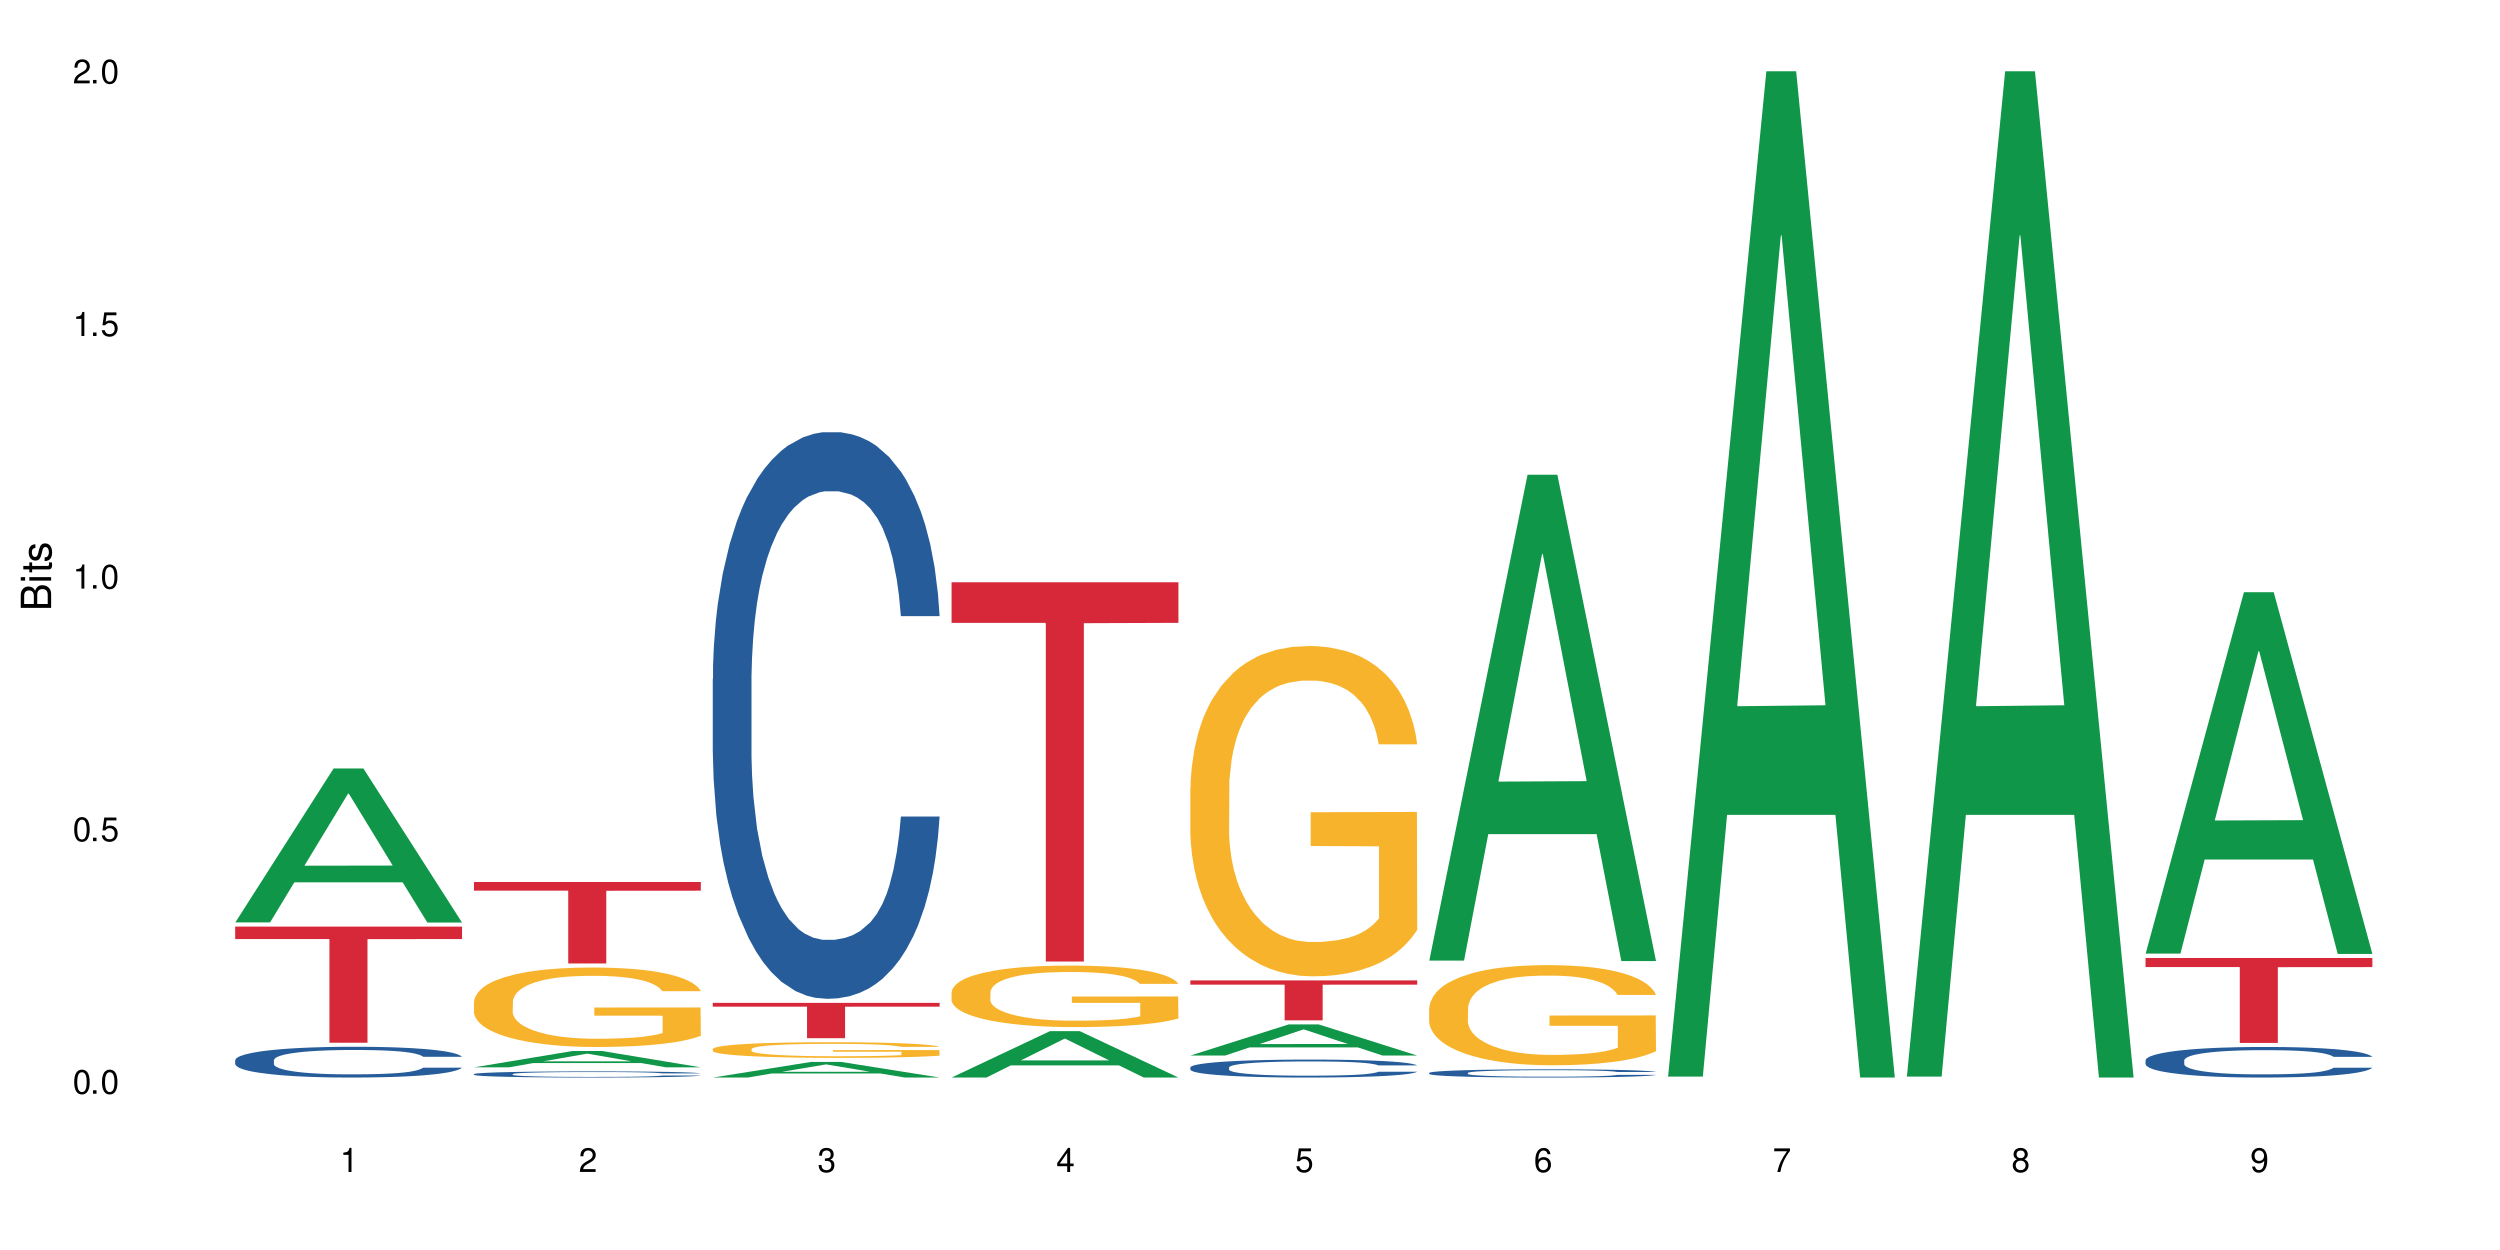 <?xml version="1.0" encoding="UTF-8"?>
<svg xmlns="http://www.w3.org/2000/svg" xmlns:xlink="http://www.w3.org/1999/xlink" width="720" height="360" viewBox="0 0 720 360">
<defs>
<g>
<g id="glyph-0-0">
</g>
<g id="glyph-0-1">
<path d="M 2.641 -6.938 C 2 -6.938 1.422 -6.656 1.078 -6.172 C 0.641 -5.562 0.406 -4.641 0.406 -3.359 C 0.406 -1.016 1.188 0.219 2.641 0.219 C 4.078 0.219 4.859 -1.016 4.859 -3.297 C 4.859 -4.641 4.656 -5.547 4.203 -6.172 C 3.844 -6.656 3.281 -6.938 2.641 -6.938 Z M 2.641 -6.188 C 3.547 -6.188 4 -5.25 4 -3.375 C 4 -1.406 3.562 -0.484 2.625 -0.484 C 1.734 -0.484 1.281 -1.438 1.281 -3.344 C 1.281 -5.25 1.734 -6.188 2.641 -6.188 Z M 2.641 -6.188 "/>
</g>
<g id="glyph-0-2">
<path d="M 1.828 -1 L 0.828 -1 L 0.828 0 L 1.828 0 Z M 1.828 -1 "/>
</g>
<g id="glyph-0-3">
<path d="M 4.562 -6.797 L 1.062 -6.797 L 0.547 -3.094 L 1.328 -3.094 C 1.719 -3.562 2.047 -3.734 2.578 -3.734 C 3.484 -3.734 4.062 -3.109 4.062 -2.094 C 4.062 -1.125 3.484 -0.531 2.578 -0.531 C 1.828 -0.531 1.375 -0.906 1.188 -1.672 L 0.328 -1.672 C 0.453 -1.109 0.547 -0.844 0.75 -0.594 C 1.125 -0.078 1.828 0.219 2.594 0.219 C 3.969 0.219 4.922 -0.781 4.922 -2.219 C 4.922 -3.562 4.031 -4.484 2.719 -4.484 C 2.25 -4.484 1.859 -4.359 1.469 -4.062 L 1.734 -5.969 L 4.562 -5.969 Z M 4.562 -6.797 "/>
</g>
<g id="glyph-0-4">
<path d="M 2.484 -4.938 L 2.484 0 L 3.328 0 L 3.328 -6.938 L 2.766 -6.938 C 2.469 -5.875 2.281 -5.734 0.984 -5.562 L 0.984 -4.938 Z M 2.484 -4.938 "/>
</g>
<g id="glyph-0-5">
<path d="M 4.859 -0.828 L 1.281 -0.828 C 1.359 -1.406 1.672 -1.781 2.5 -2.281 L 3.469 -2.828 C 4.406 -3.344 4.906 -4.062 4.906 -4.906 C 4.906 -5.484 4.672 -6.031 4.266 -6.406 C 3.859 -6.766 3.375 -6.938 2.719 -6.938 C 1.859 -6.938 1.219 -6.625 0.844 -6.031 C 0.609 -5.672 0.5 -5.234 0.484 -4.531 L 1.328 -4.531 C 1.359 -5.016 1.406 -5.281 1.531 -5.516 C 1.75 -5.938 2.188 -6.203 2.703 -6.203 C 3.469 -6.203 4.031 -5.641 4.031 -4.891 C 4.031 -4.344 3.719 -3.859 3.125 -3.516 L 2.234 -3 C 0.812 -2.172 0.406 -1.531 0.328 -0.016 L 4.859 -0.016 Z M 4.859 -0.828 "/>
</g>
<g id="glyph-0-6">
<path d="M 2.125 -3.188 L 2.578 -3.188 C 3.5 -3.188 3.984 -2.766 3.984 -1.922 C 3.984 -1.062 3.469 -0.531 2.594 -0.531 C 1.656 -0.531 1.203 -1 1.156 -2.016 L 0.312 -2.016 C 0.344 -1.453 0.438 -1.094 0.609 -0.781 C 0.953 -0.109 1.625 0.219 2.547 0.219 C 3.953 0.219 4.859 -0.625 4.859 -1.938 C 4.859 -2.828 4.516 -3.297 3.703 -3.594 C 4.344 -3.844 4.656 -4.328 4.656 -5.031 C 4.656 -6.219 3.875 -6.938 2.578 -6.938 C 1.203 -6.938 0.484 -6.172 0.453 -4.703 L 1.297 -4.703 C 1.312 -5.125 1.344 -5.359 1.453 -5.578 C 1.641 -5.969 2.062 -6.203 2.594 -6.203 C 3.344 -6.203 3.797 -5.75 3.797 -5 C 3.797 -4.516 3.609 -4.219 3.25 -4.047 C 3.016 -3.953 2.703 -3.922 2.125 -3.906 Z M 2.125 -3.188 "/>
</g>
<g id="glyph-0-7">
<path d="M 3.141 -1.672 L 3.141 0 L 3.984 0 L 3.984 -1.672 L 4.984 -1.672 L 4.984 -2.438 L 3.984 -2.438 L 3.984 -6.938 L 3.359 -6.938 L 0.266 -2.578 L 0.266 -1.672 Z M 3.141 -2.438 L 1 -2.438 L 3.141 -5.5 Z M 3.141 -2.438 "/>
</g>
<g id="glyph-0-8">
<path d="M 4.781 -5.125 C 4.609 -6.266 3.891 -6.938 2.844 -6.938 C 2.094 -6.938 1.422 -6.578 1.031 -5.953 C 0.594 -5.266 0.406 -4.422 0.406 -3.172 C 0.406 -2 0.578 -1.25 0.984 -0.641 C 1.359 -0.078 1.953 0.219 2.703 0.219 C 3.984 0.219 4.922 -0.75 4.922 -2.094 C 4.922 -3.375 4.062 -4.281 2.844 -4.281 C 2.172 -4.281 1.641 -4.031 1.281 -3.516 C 1.281 -5.234 1.828 -6.188 2.797 -6.188 C 3.391 -6.188 3.797 -5.797 3.938 -5.125 Z M 2.734 -3.531 C 3.547 -3.531 4.062 -2.953 4.062 -2.031 C 4.062 -1.156 3.484 -0.531 2.703 -0.531 C 1.922 -0.531 1.328 -1.188 1.328 -2.078 C 1.328 -2.938 1.906 -3.531 2.734 -3.531 Z M 2.734 -3.531 "/>
</g>
<g id="glyph-0-9">
<path d="M 4.984 -6.797 L 0.438 -6.797 L 0.438 -5.969 L 4.109 -5.969 C 2.5 -3.656 1.828 -2.234 1.328 0 L 2.219 0 C 2.594 -2.172 3.453 -4.047 4.984 -6.094 Z M 4.984 -6.797 "/>
</g>
<g id="glyph-0-10">
<path d="M 3.75 -3.656 C 4.469 -4.094 4.688 -4.438 4.688 -5.078 C 4.688 -6.172 3.844 -6.938 2.641 -6.938 C 1.438 -6.938 0.594 -6.172 0.594 -5.094 C 0.594 -4.438 0.812 -4.094 1.516 -3.656 C 0.734 -3.266 0.359 -2.703 0.359 -1.922 C 0.359 -0.656 1.281 0.219 2.641 0.219 C 3.984 0.219 4.922 -0.656 4.922 -1.922 C 4.922 -2.703 4.531 -3.266 3.75 -3.656 Z M 2.641 -6.188 C 3.359 -6.188 3.812 -5.75 3.812 -5.062 C 3.812 -4.406 3.344 -3.984 2.641 -3.984 C 1.922 -3.984 1.453 -4.406 1.453 -5.078 C 1.453 -5.75 1.922 -6.188 2.641 -6.188 Z M 2.641 -3.266 C 3.484 -3.266 4.062 -2.719 4.062 -1.906 C 4.062 -1.078 3.484 -0.531 2.625 -0.531 C 1.797 -0.531 1.219 -1.094 1.219 -1.906 C 1.219 -2.719 1.781 -3.266 2.641 -3.266 Z M 2.641 -3.266 "/>
</g>
<g id="glyph-0-11">
<path d="M 0.516 -1.578 C 0.672 -0.453 1.406 0.219 2.438 0.219 C 3.188 0.219 3.859 -0.141 4.266 -0.766 C 4.688 -1.453 4.891 -2.297 4.891 -3.547 C 4.891 -4.719 4.703 -5.453 4.312 -6.078 C 3.938 -6.641 3.344 -6.938 2.594 -6.938 C 1.297 -6.938 0.359 -5.969 0.359 -4.625 C 0.359 -3.344 1.234 -2.453 2.453 -2.453 C 3.094 -2.453 3.578 -2.672 4.016 -3.203 C 4 -1.484 3.469 -0.531 2.5 -0.531 C 1.906 -0.531 1.484 -0.906 1.359 -1.578 Z M 2.578 -6.203 C 3.375 -6.203 3.969 -5.531 3.969 -4.641 C 3.969 -3.797 3.391 -3.188 2.547 -3.188 C 1.734 -3.188 1.234 -3.766 1.234 -4.688 C 1.234 -5.562 1.797 -6.203 2.578 -6.203 Z M 2.578 -6.203 "/>
</g>
<g id="glyph-1-0">
</g>
<g id="glyph-1-1">
<path d="M 0 -0.953 L 0 -4.891 C 0 -5.719 -0.234 -6.344 -0.734 -6.797 C -1.188 -7.234 -1.812 -7.469 -2.5 -7.469 C -3.547 -7.469 -4.188 -7 -4.625 -5.875 C -4.984 -6.688 -5.625 -7.094 -6.531 -7.094 C -7.172 -7.094 -7.734 -6.859 -8.141 -6.391 C -8.562 -5.922 -8.75 -5.344 -8.75 -4.5 L -8.75 -0.953 Z M -4.984 -2.062 L -7.766 -2.062 L -7.766 -4.219 C -7.766 -4.844 -7.688 -5.203 -7.453 -5.5 C -7.219 -5.812 -6.859 -5.969 -6.375 -5.969 C -5.891 -5.969 -5.531 -5.812 -5.297 -5.5 C -5.062 -5.203 -4.984 -4.844 -4.984 -4.219 Z M -0.984 -2.062 L -4 -2.062 L -4 -4.781 C -4 -5.766 -3.438 -6.359 -2.484 -6.359 C -1.547 -6.359 -0.984 -5.766 -0.984 -4.781 Z M -0.984 -2.062 "/>
</g>
<g id="glyph-1-2">
<path d="M -6.281 -1.797 L -6.281 -0.797 L 0 -0.797 L 0 -1.797 Z M -8.75 -1.797 L -8.75 -0.797 L -7.484 -0.797 L -7.484 -1.797 Z M -8.75 -1.797 "/>
</g>
<g id="glyph-1-3">
<path d="M -6.281 -3.047 L -6.281 -2.016 L -8.016 -2.016 L -8.016 -1.016 L -6.281 -1.016 L -6.281 -0.172 L -5.469 -0.172 L -5.469 -1.016 L -0.719 -1.016 C -0.078 -1.016 0.281 -1.453 0.281 -2.234 C 0.281 -2.5 0.25 -2.719 0.188 -3.047 L -0.641 -3.047 C -0.609 -2.906 -0.594 -2.766 -0.594 -2.562 C -0.594 -2.141 -0.719 -2.016 -1.156 -2.016 L -5.469 -2.016 L -5.469 -3.047 Z M -6.281 -3.047 "/>
</g>
<g id="glyph-1-4">
<path d="M -4.531 -5.25 C -5.766 -5.25 -6.469 -4.422 -6.469 -2.969 C -6.469 -1.516 -5.719 -0.562 -4.547 -0.562 C -3.562 -0.562 -3.094 -1.062 -2.734 -2.562 L -2.516 -3.484 C -2.344 -4.188 -2.094 -4.469 -1.641 -4.469 C -1.047 -4.469 -0.641 -3.875 -0.641 -3 C -0.641 -2.453 -0.797 -2 -1.062 -1.75 C -1.25 -1.594 -1.422 -1.531 -1.875 -1.469 L -1.875 -0.406 C -0.422 -0.453 0.281 -1.266 0.281 -2.922 C 0.281 -4.5 -0.5 -5.516 -1.719 -5.516 C -2.656 -5.516 -3.172 -4.984 -3.469 -3.734 L -3.703 -2.766 C -3.891 -1.953 -4.156 -1.609 -4.594 -1.609 C -5.188 -1.609 -5.547 -2.125 -5.547 -2.938 C -5.547 -3.75 -5.203 -4.172 -4.531 -4.203 Z M -4.531 -5.25 "/>
</g>
</g>
</defs>
<rect x="-72" y="-36" width="864" height="432" fill="rgb(100%, 100%, 100%)" fill-opacity="1"/>
<path fill-rule="nonzero" fill="rgb(6.275%, 58.824%, 28.235%)" fill-opacity="1" d="M 67.73 265.66 L 67.801 265.617 L 96.07 221.324 L 104.656 221.324 L 133.066 265.699 L 123.082 265.699 L 115.965 254.117 L 84.762 254.117 L 77.781 265.66 L 67.73 265.66 L 87.766 249.324 L 113.102 249.281 L 100.469 228.574 L 100.328 228.531 L 100.188 228.656 L 87.695 249.281 L 87.766 249.324 Z M 67.73 265.66 "/>
<path fill-rule="nonzero" fill="rgb(14.51%, 36.078%, 60%)" fill-opacity="1" d="M 67.73 305.328 L 67.812 305.32 L 67.812 305.129 L 68.051 304.82 L 68.605 304.43 L 69.164 304.164 L 70.598 303.688 L 72.59 303.227 L 74.664 302.871 L 76.176 302.66 L 77.531 302.496 L 80.637 302.199 L 82.629 302.043 L 84.781 301.906 L 87.41 301.77 L 89.324 301.688 L 93.625 301.559 L 96.812 301.5 L 99.281 301.477 L 104.621 301.477 L 107.809 301.508 L 110.117 301.551 L 112.668 301.613 L 114.82 301.688 L 118.562 301.867 L 121.91 302.094 L 123.426 302.223 L 125.816 302.473 L 127.648 302.715 L 128.922 302.926 L 130.355 303.227 L 131.629 303.59 L 132.586 304.004 L 133.066 304.352 L 121.91 304.352 L 121.352 304.027 L 120.715 303.777 L 119.52 303.445 L 118.324 303.211 L 116.652 302.973 L 115.137 302.82 L 113.066 302.668 L 111.234 302.57 L 109.32 302.496 L 107.488 302.449 L 103.984 302.398 L 99.922 302.398 L 98.406 302.414 L 95.297 302.48 L 93.625 302.539 L 91.234 302.652 L 89.562 302.758 L 87.57 302.918 L 86.215 303.055 L 84.543 303.266 L 83.348 303.453 L 81.992 303.719 L 81.195 303.922 L 80.48 304.148 L 79.84 304.414 L 79.363 304.699 L 79.043 305 L 78.887 305.289 L 78.887 306.543 L 79.043 306.836 L 79.441 307.176 L 80.48 307.668 L 81.992 308.098 L 83.746 308.438 L 85.418 308.68 L 86.375 308.793 L 87.648 308.926 L 89.641 309.086 L 92.512 309.246 L 94.184 309.312 L 96.734 309.379 L 99.363 309.41 L 102.867 309.41 L 105.977 309.379 L 108.047 309.336 L 110.199 309.273 L 113.145 309.133 L 114.98 309.004 L 116.57 308.852 L 117.766 308.699 L 118.562 308.566 L 119.758 308.316 L 120.715 308.043 L 121.434 307.758 L 121.91 307.484 L 133.066 307.484 L 132.586 307.809 L 131.871 308.121 L 131.152 308.355 L 130.039 308.641 L 128.762 308.891 L 126.93 309.176 L 125.418 309.359 L 123.426 309.562 L 121.59 309.719 L 119.602 309.855 L 116.652 310.016 L 114.738 310.098 L 112.668 310.172 L 110.199 310.234 L 107.09 310.293 L 103.746 310.324 L 100.637 310.332 L 97.289 310.316 L 94.82 310.285 L 91.555 310.211 L 87.492 310.066 L 84.543 309.91 L 82.23 309.758 L 80.238 309.598 L 78.008 309.379 L 75.141 309.02 L 73.387 308.746 L 72.191 308.52 L 70.84 308.203 L 69.883 307.922 L 68.766 307.469 L 67.969 306.891 L 67.73 306.445 Z M 67.73 305.328 "/>
<path fill-rule="nonzero" fill="rgb(83.922%, 15.686%, 22.353%)" fill-opacity="1" d="M 67.73 266.863 L 133.066 266.863 L 133.066 270.445 L 105.836 270.477 L 105.836 300.312 L 94.879 300.312 L 94.879 270.508 L 94.723 270.445 L 67.73 270.445 Z M 67.73 266.863 "/>
<path fill-rule="nonzero" fill="rgb(6.275%, 58.824%, 28.235%)" fill-opacity="1" d="M 136.504 307.395 L 136.574 307.391 L 164.844 302.695 L 173.43 302.695 L 201.836 307.398 L 191.855 307.398 L 184.738 306.172 L 153.535 306.172 L 146.555 307.395 L 136.504 307.395 L 156.535 305.664 L 181.875 305.66 L 169.242 303.465 L 169.102 303.461 L 168.961 303.473 L 156.469 305.66 L 156.535 305.664 Z M 136.504 307.395 "/>
<path fill-rule="nonzero" fill="rgb(14.51%, 36.078%, 60%)" fill-opacity="1" d="M 136.504 309.332 L 136.582 309.332 L 136.582 309.293 L 136.824 309.23 L 137.379 309.152 L 137.938 309.102 L 139.371 309.004 L 141.363 308.914 L 143.434 308.84 L 144.949 308.801 L 146.305 308.766 L 149.41 308.707 L 151.402 308.676 L 153.555 308.648 L 156.184 308.621 L 158.098 308.605 L 162.398 308.578 L 165.586 308.566 L 168.055 308.562 L 173.395 308.562 L 176.582 308.57 L 178.891 308.578 L 181.441 308.59 L 183.594 308.605 L 187.336 308.641 L 190.684 308.688 L 192.195 308.711 L 194.586 308.762 L 196.418 308.812 L 197.695 308.852 L 199.129 308.914 L 200.402 308.984 L 201.359 309.066 L 201.836 309.137 L 190.684 309.137 L 190.125 309.074 L 189.488 309.023 L 188.293 308.957 L 187.098 308.91 L 185.426 308.863 L 183.91 308.832 L 181.84 308.801 L 180.008 308.781 L 178.094 308.766 L 176.262 308.758 L 172.758 308.746 L 168.691 308.746 L 167.18 308.75 L 164.07 308.766 L 162.398 308.773 L 160.008 308.797 L 158.336 308.82 L 156.344 308.852 L 154.988 308.879 L 153.316 308.922 L 152.121 308.957 L 150.766 309.012 L 149.969 309.051 L 149.25 309.098 L 148.613 309.148 L 148.137 309.207 L 147.816 309.266 L 147.66 309.324 L 147.66 309.574 L 147.816 309.633 L 148.215 309.703 L 149.25 309.801 L 150.766 309.887 L 152.52 309.953 L 154.191 310.004 L 155.148 310.023 L 156.422 310.051 L 158.414 310.082 L 161.281 310.117 L 162.957 310.129 L 165.504 310.141 L 168.137 310.148 L 171.641 310.148 L 174.746 310.141 L 176.82 310.133 L 178.973 310.121 L 181.918 310.094 L 183.75 310.066 L 185.344 310.035 L 186.539 310.004 L 187.336 309.98 L 188.531 309.93 L 189.488 309.875 L 190.203 309.816 L 190.684 309.762 L 201.836 309.762 L 201.359 309.828 L 200.645 309.891 L 199.926 309.938 L 198.809 309.996 L 197.535 310.043 L 195.703 310.102 L 194.188 310.137 L 192.195 310.18 L 190.363 310.211 L 188.371 310.238 L 185.426 310.27 L 183.512 310.285 L 181.441 310.301 L 178.973 310.312 L 175.863 310.324 L 172.516 310.332 L 169.41 310.332 L 166.062 310.328 L 163.594 310.324 L 160.328 310.309 L 156.262 310.277 L 153.316 310.25 L 151.004 310.219 L 149.012 310.184 L 146.781 310.141 L 143.914 310.07 L 142.16 310.016 L 140.965 309.969 L 139.609 309.906 L 138.656 309.852 L 137.539 309.762 L 136.742 309.645 L 136.504 309.555 Z M 136.504 309.332 "/>
<path fill-rule="nonzero" fill="rgb(96.863%, 70.196%, 16.863%)" fill-opacity="1" d="M 136.504 288.449 L 136.582 288.43 L 136.582 288.012 L 136.902 287.07 L 137.699 285.773 L 138.734 284.707 L 139.852 283.871 L 140.566 283.434 L 141.762 282.805 L 142.797 282.344 L 145.426 281.406 L 148.773 280.527 L 150.605 280.152 L 152.68 279.797 L 155.625 279.398 L 156.98 279.254 L 161.125 278.918 L 165.824 278.707 L 171.004 278.645 L 173.395 278.668 L 176.66 278.75 L 181.121 278.98 L 183.672 279.191 L 185.664 279.398 L 187.734 279.672 L 190.285 280.09 L 192.676 280.59 L 194.586 281.09 L 196.5 281.719 L 198.094 282.387 L 199.449 283.117 L 200.645 283.996 L 201.359 284.727 L 201.836 285.461 L 190.762 285.461 L 190.125 284.727 L 189.41 284.164 L 188.215 283.473 L 187.02 282.973 L 185.824 282.574 L 183.594 282.031 L 181.68 281.699 L 179.289 281.406 L 176.98 281.219 L 174.348 281.09 L 172.758 281.051 L 168.535 281.051 L 164.707 281.195 L 162.477 281.363 L 160.883 281.531 L 158.652 281.844 L 157.301 282.094 L 156.504 282.262 L 154.113 282.91 L 152.52 283.496 L 151.641 283.891 L 150.527 284.52 L 149.73 285.082 L 148.852 285.918 L 148.375 286.547 L 147.738 287.969 L 147.66 291.73 L 147.898 292.523 L 148.375 293.383 L 149.012 294.133 L 149.969 294.93 L 150.926 295.535 L 152.598 296.352 L 154.031 296.895 L 155.148 297.25 L 157.301 297.812 L 158.176 298 L 160.246 298.379 L 162.398 298.668 L 165.027 298.922 L 167.02 299.047 L 170.207 299.152 L 174.27 299.152 L 179.051 299.023 L 182.078 298.859 L 184.148 298.691 L 185.504 298.543 L 187.176 298.312 L 188.371 298.105 L 189.488 297.875 L 190.844 297.52 L 190.844 292.523 L 171.164 292.504 L 171.164 290.164 L 201.758 290.141 L 201.836 298.312 L 200.164 298.879 L 198.094 299.422 L 196.102 299.84 L 194.031 300.195 L 191.082 300.594 L 188.691 300.844 L 185.027 301.137 L 181.68 301.324 L 178.176 301.449 L 175.066 301.512 L 171.402 301.535 L 168.137 301.492 L 164.629 301.367 L 161.84 301.199 L 159.289 300.988 L 156.742 300.719 L 153.555 300.277 L 151.484 299.926 L 149.332 299.484 L 147.18 298.961 L 145.27 298.398 L 143.992 297.961 L 142.719 297.457 L 141.363 296.832 L 140.09 296.121 L 139.133 295.473 L 138.258 294.742 L 137.617 294.051 L 136.98 293.109 L 136.664 292.359 L 136.504 291.711 Z M 136.504 288.449 "/>
<path fill-rule="nonzero" fill="rgb(83.922%, 15.686%, 22.353%)" fill-opacity="1" d="M 136.504 254.008 L 201.836 254.008 L 201.836 256.52 L 174.609 256.543 L 174.609 277.48 L 163.652 277.48 L 163.652 256.566 L 163.496 256.52 L 136.504 256.52 Z M 136.504 254.008 "/>
<path fill-rule="nonzero" fill="rgb(6.275%, 58.824%, 28.235%)" fill-opacity="1" d="M 205.277 310.328 L 205.348 310.324 L 233.617 305.828 L 242.203 305.828 L 270.609 310.332 L 260.629 310.332 L 253.508 309.156 L 222.309 309.156 L 215.328 310.328 L 205.277 310.328 L 225.309 308.672 L 250.648 308.668 L 238.012 306.566 L 237.875 306.562 L 237.734 306.574 L 225.238 308.668 L 225.309 308.672 Z M 205.277 310.328 "/>
<path fill-rule="nonzero" fill="rgb(14.51%, 36.078%, 60%)" fill-opacity="1" d="M 205.277 195.492 L 205.355 195.344 L 205.355 191.762 L 205.594 186.098 L 206.152 178.938 L 206.711 174.016 L 208.145 165.215 L 210.137 156.715 L 212.207 150.152 L 213.723 146.273 L 215.078 143.289 L 218.184 137.773 L 220.176 134.938 L 222.328 132.402 L 224.957 129.867 L 226.867 128.375 L 231.172 125.988 L 234.359 124.945 L 236.828 124.496 L 242.168 124.496 L 245.352 125.094 L 247.664 125.84 L 250.215 127.031 L 252.363 128.375 L 256.109 131.656 L 259.457 135.832 L 260.969 138.219 L 263.359 142.844 L 265.191 147.316 L 266.469 151.195 L 267.902 156.715 L 269.176 163.426 L 270.133 171.031 L 270.609 177.445 L 259.457 177.445 L 258.898 171.48 L 258.262 166.855 L 257.066 160.742 L 255.871 156.414 L 254.195 152.09 L 252.684 149.258 L 250.613 146.422 L 248.777 144.633 L 246.867 143.289 L 245.035 142.395 L 241.527 141.5 L 237.465 141.5 L 235.953 141.797 L 232.844 142.992 L 231.172 144.035 L 228.781 146.125 L 227.109 148.062 L 225.117 151.047 L 223.762 153.582 L 222.09 157.461 L 220.895 160.891 L 219.539 165.812 L 218.742 169.539 L 218.023 173.715 L 217.387 178.637 L 216.91 183.859 L 216.59 189.379 L 216.43 194.746 L 216.43 217.863 L 216.59 223.234 L 216.988 229.496 L 218.023 238.598 L 219.539 246.5 L 221.293 252.766 L 222.965 257.238 L 223.922 259.328 L 225.195 261.715 L 227.188 264.695 L 230.055 267.68 L 231.73 268.875 L 234.277 270.066 L 236.906 270.664 L 240.414 270.664 L 243.52 270.066 L 245.594 269.32 L 247.742 268.129 L 250.691 265.594 L 252.523 263.207 L 254.117 260.371 L 255.312 257.539 L 256.109 255.152 L 257.305 250.527 L 258.262 245.457 L 258.977 240.238 L 259.457 235.164 L 270.609 235.164 L 270.133 241.133 L 269.414 246.949 L 268.699 251.273 L 267.582 256.492 L 266.309 261.117 L 264.477 266.336 L 262.961 269.77 L 260.969 273.496 L 259.137 276.332 L 257.145 278.867 L 254.195 281.848 L 252.285 283.34 L 250.215 284.684 L 247.742 285.875 L 244.637 286.922 L 241.289 287.516 L 238.184 287.664 L 234.836 287.367 L 232.367 286.77 L 229.098 285.43 L 225.035 282.742 L 222.09 279.91 L 219.777 277.078 L 217.785 274.094 L 215.555 270.066 L 212.688 263.504 L 210.934 258.434 L 209.738 254.258 L 208.383 248.441 L 207.426 243.219 L 206.312 234.867 L 205.516 224.277 L 205.277 216.074 Z M 205.277 195.492 "/>
<path fill-rule="nonzero" fill="rgb(96.863%, 70.196%, 16.863%)" fill-opacity="1" d="M 205.277 302.09 L 205.355 302.086 L 205.355 302.004 L 205.676 301.82 L 206.473 301.566 L 207.508 301.355 L 208.621 301.191 L 209.34 301.105 L 210.535 300.98 L 211.57 300.891 L 214.199 300.707 L 217.547 300.531 L 219.379 300.461 L 221.449 300.391 L 224.398 300.312 L 225.754 300.281 L 229.895 300.215 L 234.598 300.176 L 239.777 300.164 L 242.168 300.168 L 245.434 300.184 L 249.895 300.23 L 252.445 300.27 L 254.438 300.312 L 256.508 300.363 L 259.059 300.445 L 261.449 300.547 L 263.359 300.645 L 265.273 300.766 L 266.867 300.898 L 268.219 301.043 L 269.414 301.215 L 270.133 301.359 L 270.609 301.504 L 259.535 301.504 L 258.898 301.359 L 258.18 301.25 L 256.984 301.113 L 255.789 301.016 L 254.594 300.938 L 252.363 300.828 L 250.453 300.762 L 248.062 300.707 L 245.75 300.668 L 243.121 300.645 L 241.527 300.637 L 237.305 300.637 L 233.48 300.664 L 231.25 300.699 L 229.656 300.73 L 227.426 300.793 L 226.07 300.84 L 225.273 300.875 L 222.883 301 L 221.293 301.117 L 220.414 301.195 L 219.301 301.32 L 218.504 301.43 L 217.625 301.594 L 217.148 301.719 L 216.512 301.996 L 216.43 302.738 L 216.672 302.895 L 217.148 303.062 L 217.785 303.211 L 218.742 303.367 L 219.699 303.484 L 221.371 303.645 L 222.805 303.754 L 223.922 303.824 L 226.07 303.934 L 226.949 303.973 L 229.02 304.043 L 231.172 304.102 L 233.801 304.152 L 235.793 304.176 L 238.98 304.195 L 243.043 304.195 L 247.824 304.172 L 250.852 304.141 L 252.922 304.105 L 254.277 304.078 L 255.949 304.031 L 257.145 303.992 L 258.262 303.945 L 259.613 303.875 L 259.613 302.895 L 239.934 302.891 L 239.934 302.43 L 270.531 302.426 L 270.609 304.031 L 268.938 304.145 L 266.867 304.25 L 264.875 304.332 L 262.801 304.402 L 259.855 304.48 L 257.465 304.531 L 253.801 304.586 L 250.453 304.625 L 246.945 304.648 L 243.84 304.66 L 240.176 304.664 L 236.906 304.656 L 233.402 304.633 L 230.613 304.602 L 228.062 304.559 L 225.516 304.504 L 222.328 304.418 L 220.254 304.348 L 218.105 304.262 L 215.953 304.16 L 214.039 304.051 L 212.766 303.961 L 211.492 303.863 L 210.137 303.742 L 208.863 303.602 L 207.906 303.473 L 207.027 303.328 L 206.391 303.195 L 205.754 303.008 L 205.438 302.859 L 205.277 302.734 Z M 205.277 302.09 "/>
<path fill-rule="nonzero" fill="rgb(83.922%, 15.686%, 22.353%)" fill-opacity="1" d="M 205.277 288.828 L 270.609 288.828 L 270.609 289.918 L 243.383 289.93 L 243.383 299 L 232.426 299 L 232.426 289.938 L 232.266 289.918 L 205.277 289.918 Z M 205.277 288.828 "/>
<path fill-rule="nonzero" fill="rgb(6.275%, 58.824%, 28.235%)" fill-opacity="1" d="M 274.051 310.32 L 274.117 310.309 L 302.387 296.969 L 310.973 296.969 L 339.383 310.332 L 329.402 310.332 L 322.281 306.844 L 291.082 306.844 L 284.102 310.32 L 274.051 310.32 L 294.082 305.402 L 319.422 305.391 L 306.785 299.152 L 306.645 299.141 L 306.508 299.18 L 294.012 305.391 L 294.082 305.402 Z M 274.051 310.32 "/>
<path fill-rule="nonzero" fill="rgb(96.863%, 70.196%, 16.863%)" fill-opacity="1" d="M 274.051 285.676 L 274.129 285.66 L 274.129 285.336 L 274.449 284.605 L 275.246 283.605 L 276.281 282.777 L 277.395 282.133 L 278.113 281.793 L 279.309 281.305 L 280.344 280.949 L 282.973 280.223 L 286.32 279.543 L 288.152 279.25 L 290.223 278.977 L 293.172 278.668 L 294.527 278.555 L 298.668 278.297 L 303.371 278.133 L 308.547 278.086 L 310.938 278.102 L 314.207 278.168 L 318.668 278.344 L 321.219 278.508 L 323.207 278.668 L 325.281 278.879 L 327.832 279.203 L 330.219 279.59 L 332.133 279.98 L 334.043 280.465 L 335.637 280.98 L 336.992 281.547 L 338.188 282.227 L 338.906 282.793 L 339.383 283.359 L 328.309 283.359 L 327.672 282.793 L 326.953 282.359 L 325.758 281.824 L 324.562 281.434 L 323.367 281.129 L 321.137 280.707 L 319.227 280.449 L 316.836 280.223 L 314.523 280.074 L 311.895 279.98 L 310.301 279.945 L 306.078 279.945 L 302.254 280.059 L 300.023 280.188 L 298.43 280.32 L 296.199 280.562 L 294.844 280.754 L 294.047 280.887 L 291.656 281.387 L 290.062 281.84 L 289.188 282.148 L 288.07 282.633 L 287.273 283.07 L 286.398 283.719 L 285.922 284.203 L 285.285 285.305 L 285.203 288.215 L 285.441 288.832 L 285.922 289.496 L 286.559 290.078 L 287.516 290.691 L 288.469 291.16 L 290.145 291.793 L 291.578 292.215 L 292.691 292.488 L 294.844 292.926 L 295.723 293.07 L 297.793 293.363 L 299.945 293.59 L 302.574 293.781 L 304.566 293.879 L 307.75 293.961 L 311.816 293.961 L 316.598 293.863 L 319.625 293.734 L 321.695 293.605 L 323.051 293.492 L 324.723 293.312 L 325.918 293.152 L 327.035 292.973 L 328.387 292.699 L 328.387 288.832 L 308.707 288.816 L 308.707 287.004 L 339.305 286.984 L 339.383 293.312 L 337.711 293.75 L 335.637 294.172 L 333.645 294.496 L 331.574 294.77 L 328.625 295.078 L 326.238 295.273 L 322.57 295.5 L 319.227 295.645 L 315.719 295.742 L 312.613 295.789 L 308.945 295.805 L 305.68 295.773 L 302.176 295.676 L 299.387 295.547 L 296.836 295.387 L 294.285 295.176 L 291.102 294.836 L 289.027 294.559 L 286.875 294.219 L 284.727 293.816 L 282.812 293.379 L 281.539 293.039 L 280.266 292.648 L 278.91 292.164 L 277.633 291.613 L 276.68 291.113 L 275.801 290.547 L 275.164 290.012 L 274.527 289.285 L 274.207 288.703 L 274.051 288.199 Z M 274.051 285.676 "/>
<path fill-rule="nonzero" fill="rgb(83.922%, 15.686%, 22.353%)" fill-opacity="1" d="M 274.051 167.684 L 339.383 167.684 L 339.383 179.379 L 312.152 179.48 L 312.152 276.922 L 301.199 276.922 L 301.199 179.582 L 301.039 179.379 L 274.051 179.379 Z M 274.051 167.684 "/>
<path fill-rule="nonzero" fill="rgb(6.275%, 58.824%, 28.235%)" fill-opacity="1" d="M 342.82 303.988 L 342.891 303.98 L 371.16 295.023 L 379.746 295.023 L 408.156 303.996 L 398.176 303.996 L 391.055 301.656 L 359.852 301.656 L 352.875 303.988 L 342.82 303.988 L 362.855 300.684 L 388.191 300.676 L 375.559 296.488 L 375.418 296.48 L 375.281 296.508 L 362.785 300.676 L 362.855 300.684 Z M 342.82 303.988 "/>
<path fill-rule="nonzero" fill="rgb(14.51%, 36.078%, 60%)" fill-opacity="1" d="M 342.82 307.41 L 342.902 307.406 L 342.902 307.293 L 343.141 307.113 L 343.699 306.887 L 344.258 306.73 L 345.691 306.449 L 347.684 306.184 L 349.754 305.973 L 351.266 305.852 L 352.621 305.758 L 355.73 305.582 L 357.723 305.492 L 359.871 305.41 L 362.5 305.332 L 364.414 305.285 L 368.715 305.207 L 371.902 305.176 L 374.375 305.16 L 379.711 305.16 L 382.898 305.18 L 385.211 305.203 L 387.758 305.242 L 389.91 305.285 L 393.656 305.387 L 397 305.52 L 398.516 305.594 L 400.906 305.742 L 402.738 305.883 L 404.012 306.008 L 405.445 306.184 L 406.723 306.395 L 407.68 306.637 L 408.156 306.84 L 397 306.84 L 396.445 306.648 L 395.805 306.504 L 394.609 306.309 L 393.414 306.172 L 391.742 306.035 L 390.23 305.945 L 388.156 305.855 L 386.324 305.797 L 384.414 305.758 L 382.578 305.727 L 379.074 305.699 L 375.012 305.699 L 373.496 305.707 L 370.391 305.746 L 368.715 305.781 L 366.324 305.848 L 364.652 305.906 L 362.66 306.004 L 361.305 306.082 L 359.633 306.207 L 358.438 306.312 L 357.082 306.469 L 356.285 306.59 L 355.57 306.719 L 354.934 306.875 L 354.453 307.043 L 354.137 307.219 L 353.977 307.387 L 353.977 308.121 L 354.137 308.289 L 354.535 308.488 L 355.57 308.777 L 357.082 309.027 L 358.836 309.227 L 360.508 309.367 L 361.465 309.434 L 362.742 309.512 L 364.734 309.605 L 367.602 309.699 L 369.273 309.738 L 371.824 309.773 L 374.453 309.793 L 377.957 309.793 L 381.066 309.773 L 383.137 309.75 L 385.289 309.715 L 388.238 309.633 L 390.07 309.559 L 391.664 309.469 L 392.859 309.379 L 393.656 309.301 L 394.852 309.156 L 395.805 308.996 L 396.523 308.828 L 397 308.668 L 408.156 308.668 L 407.68 308.859 L 406.961 309.043 L 406.242 309.18 L 405.129 309.344 L 403.852 309.492 L 402.02 309.656 L 400.508 309.766 L 398.516 309.883 L 396.684 309.973 L 394.691 310.055 L 391.742 310.148 L 389.832 310.195 L 387.758 310.238 L 385.289 310.277 L 382.18 310.309 L 378.836 310.328 L 375.727 310.332 L 372.383 310.324 L 369.91 310.305 L 366.645 310.262 L 362.582 310.176 L 359.633 310.086 L 357.324 309.996 L 355.332 309.902 L 353.102 309.773 L 350.23 309.566 L 348.48 309.406 L 347.285 309.273 L 345.93 309.09 L 344.973 308.922 L 343.859 308.66 L 343.062 308.324 L 342.82 308.062 Z M 342.82 307.41 "/>
<path fill-rule="nonzero" fill="rgb(96.863%, 70.196%, 16.863%)" fill-opacity="1" d="M 342.82 226.797 L 342.902 226.711 L 342.902 224.973 L 343.219 221.062 L 344.016 215.676 L 345.051 211.246 L 346.168 207.77 L 346.887 205.945 L 348.082 203.34 L 349.117 201.426 L 351.746 197.516 L 355.094 193.867 L 356.926 192.305 L 358.996 190.828 L 361.945 189.176 L 363.297 188.566 L 367.441 187.18 L 372.141 186.309 L 377.32 186.047 L 379.711 186.137 L 382.977 186.484 L 387.441 187.438 L 389.988 188.309 L 391.98 189.176 L 394.055 190.305 L 396.602 192.043 L 398.992 194.129 L 400.906 196.215 L 402.816 198.82 L 404.41 201.602 L 405.766 204.641 L 406.961 208.289 L 407.68 211.332 L 408.156 214.371 L 397.082 214.371 L 396.445 211.332 L 395.727 208.984 L 394.531 206.117 L 393.336 204.035 L 392.141 202.383 L 389.91 200.125 L 387.996 198.734 L 385.609 197.516 L 383.297 196.734 L 380.668 196.215 L 379.074 196.039 L 374.852 196.039 L 371.027 196.648 L 368.797 197.344 L 367.203 198.039 L 364.973 199.344 L 363.617 200.383 L 362.82 201.078 L 360.43 203.773 L 358.836 206.207 L 357.961 207.855 L 356.844 210.465 L 356.047 212.809 L 355.172 216.285 L 354.695 218.891 L 354.055 224.801 L 353.977 240.438 L 354.215 243.742 L 354.695 247.301 L 355.332 250.43 L 356.285 253.73 L 357.242 256.25 L 358.918 259.641 L 360.352 261.898 L 361.465 263.375 L 363.617 265.723 L 364.492 266.504 L 366.566 268.066 L 368.715 269.285 L 371.344 270.328 L 373.336 270.848 L 376.523 271.281 L 380.59 271.281 L 385.367 270.762 L 388.395 270.066 L 390.469 269.371 L 391.824 268.762 L 393.496 267.809 L 394.691 266.938 L 395.805 265.984 L 397.16 264.508 L 397.16 243.742 L 377.48 243.652 L 377.48 233.922 L 408.074 233.836 L 408.156 267.809 L 406.484 270.152 L 404.41 272.414 L 402.418 274.148 L 400.348 275.629 L 397.398 277.277 L 395.008 278.32 L 391.344 279.539 L 387.996 280.32 L 384.492 280.84 L 381.387 281.102 L 377.719 281.188 L 374.453 281.016 L 370.949 280.492 L 368.16 279.797 L 365.609 278.93 L 363.059 277.801 L 359.871 275.977 L 357.801 274.496 L 355.648 272.672 L 353.5 270.5 L 351.586 268.156 L 350.312 266.332 L 349.035 264.246 L 347.684 261.641 L 346.406 258.684 L 345.449 255.992 L 344.574 252.949 L 343.938 250.082 L 343.301 246.172 L 342.98 243.047 L 342.82 240.352 Z M 342.82 226.797 "/>
<path fill-rule="nonzero" fill="rgb(83.922%, 15.686%, 22.353%)" fill-opacity="1" d="M 342.82 282.352 L 408.156 282.352 L 408.156 283.582 L 380.926 283.594 L 380.926 293.859 L 369.973 293.859 L 369.973 283.605 L 369.812 283.582 L 342.82 283.582 Z M 342.82 282.352 "/>
<path fill-rule="nonzero" fill="rgb(6.275%, 58.824%, 28.235%)" fill-opacity="1" d="M 411.594 276.656 L 411.664 276.527 L 439.934 136.715 L 448.52 136.715 L 476.93 276.789 L 466.945 276.789 L 459.828 240.227 L 428.625 240.227 L 421.645 276.656 L 411.594 276.656 L 431.629 225.102 L 456.965 224.969 L 444.332 159.602 L 444.191 159.469 L 444.051 159.863 L 431.559 224.969 L 431.629 225.102 Z M 411.594 276.656 "/>
<path fill-rule="nonzero" fill="rgb(14.51%, 36.078%, 60%)" fill-opacity="1" d="M 411.594 308.996 L 411.676 308.992 L 411.676 308.941 L 411.914 308.859 L 412.473 308.754 L 413.027 308.684 L 414.461 308.555 L 416.453 308.434 L 418.527 308.336 L 420.039 308.281 L 421.395 308.238 L 424.5 308.156 L 426.492 308.117 L 428.645 308.082 L 431.273 308.043 L 433.188 308.023 L 437.488 307.988 L 440.676 307.973 L 443.145 307.965 L 448.484 307.965 L 451.672 307.973 L 453.98 307.984 L 456.531 308.004 L 458.684 308.023 L 462.426 308.07 L 465.773 308.129 L 467.289 308.164 L 469.68 308.23 L 471.512 308.297 L 472.785 308.352 L 474.219 308.434 L 475.496 308.531 L 476.449 308.641 L 476.93 308.734 L 465.773 308.734 L 465.215 308.648 L 464.578 308.578 L 463.383 308.492 L 462.188 308.43 L 460.516 308.367 L 459 308.324 L 456.93 308.285 L 455.098 308.258 L 453.184 308.238 L 451.352 308.227 L 447.848 308.211 L 443.785 308.211 L 442.27 308.215 L 439.164 308.234 L 437.488 308.25 L 435.098 308.277 L 433.426 308.309 L 431.434 308.352 L 430.078 308.387 L 428.406 308.445 L 427.211 308.492 L 425.855 308.566 L 425.059 308.617 L 424.344 308.68 L 423.707 308.75 L 423.227 308.828 L 422.91 308.906 L 422.75 308.984 L 422.75 309.32 L 422.91 309.398 L 423.309 309.488 L 424.344 309.621 L 425.855 309.734 L 427.609 309.824 L 429.281 309.891 L 430.238 309.922 L 431.512 309.957 L 433.504 310 L 436.375 310.043 L 438.047 310.059 L 440.598 310.078 L 443.227 310.086 L 446.73 310.086 L 449.84 310.078 L 451.91 310.066 L 454.062 310.051 L 457.008 310.012 L 458.844 309.977 L 460.438 309.938 L 461.629 309.895 L 462.426 309.859 L 463.621 309.793 L 464.578 309.719 L 465.297 309.645 L 465.773 309.57 L 476.93 309.57 L 476.449 309.656 L 475.734 309.742 L 475.016 309.805 L 473.902 309.879 L 472.625 309.949 L 470.793 310.023 L 469.281 310.074 L 467.289 310.125 L 465.457 310.168 L 463.465 310.203 L 460.516 310.25 L 458.602 310.27 L 456.531 310.289 L 454.062 310.305 L 450.953 310.32 L 447.609 310.332 L 444.5 310.332 L 441.152 310.328 L 438.684 310.32 L 435.418 310.301 L 431.355 310.262 L 428.406 310.219 L 426.094 310.18 L 424.105 310.137 L 421.871 310.078 L 419.004 309.98 L 417.25 309.91 L 416.055 309.848 L 414.703 309.762 L 413.746 309.688 L 412.629 309.566 L 411.832 309.414 L 411.594 309.293 Z M 411.594 308.996 "/>
<path fill-rule="nonzero" fill="rgb(96.863%, 70.196%, 16.863%)" fill-opacity="1" d="M 411.594 290.309 L 411.676 290.281 L 411.676 289.754 L 411.992 288.57 L 412.789 286.938 L 413.824 285.594 L 414.941 284.539 L 415.656 283.984 L 416.852 283.195 L 417.891 282.617 L 420.52 281.43 L 423.863 280.324 L 425.695 279.848 L 427.77 279.402 L 430.715 278.902 L 432.07 278.715 L 436.215 278.297 L 440.914 278.031 L 446.094 277.953 L 448.484 277.98 L 451.75 278.086 L 456.211 278.375 L 458.762 278.637 L 460.754 278.902 L 462.824 279.242 L 465.375 279.77 L 467.766 280.402 L 469.68 281.035 L 471.59 281.824 L 473.184 282.668 L 474.539 283.59 L 475.734 284.695 L 476.449 285.621 L 476.93 286.543 L 465.855 286.543 L 465.215 285.621 L 464.5 284.906 L 463.305 284.039 L 462.109 283.406 L 460.914 282.906 L 458.684 282.219 L 456.77 281.801 L 454.379 281.43 L 452.07 281.191 L 449.441 281.035 L 447.848 280.984 L 443.625 280.984 L 439.801 281.168 L 437.57 281.379 L 435.977 281.59 L 433.746 281.984 L 432.391 282.301 L 431.594 282.512 L 429.203 283.328 L 427.609 284.066 L 426.734 284.566 L 425.617 285.355 L 424.82 286.066 L 423.945 287.121 L 423.465 287.91 L 422.828 289.703 L 422.75 294.445 L 422.988 295.445 L 423.465 296.527 L 424.105 297.477 L 425.059 298.477 L 426.016 299.238 L 427.688 300.27 L 429.125 300.953 L 430.238 301.402 L 432.391 302.113 L 433.266 302.348 L 435.336 302.824 L 437.488 303.191 L 440.117 303.508 L 442.109 303.668 L 445.297 303.797 L 449.359 303.797 L 454.141 303.641 L 457.168 303.43 L 459.242 303.219 L 460.594 303.035 L 462.27 302.746 L 463.465 302.48 L 464.578 302.191 L 465.934 301.742 L 465.934 295.445 L 446.254 295.422 L 446.254 292.469 L 476.848 292.441 L 476.93 302.746 L 475.254 303.457 L 473.184 304.141 L 471.191 304.668 L 469.121 305.117 L 466.172 305.617 L 463.781 305.934 L 460.117 306.301 L 456.77 306.539 L 453.266 306.695 L 450.156 306.773 L 446.492 306.801 L 443.227 306.75 L 439.719 306.59 L 436.93 306.379 L 434.383 306.117 L 431.832 305.773 L 428.645 305.223 L 426.574 304.773 L 424.422 304.219 L 422.27 303.562 L 420.359 302.852 L 419.082 302.297 L 417.809 301.664 L 416.453 300.875 L 415.18 299.977 L 414.223 299.16 L 413.348 298.238 L 412.711 297.371 L 412.074 296.184 L 411.754 295.234 L 411.594 294.418 Z M 411.594 290.309 "/>
<path fill-rule="nonzero" fill="rgb(6.275%, 58.824%, 28.235%)" fill-opacity="1" d="M 480.367 310.059 L 480.438 309.789 L 508.707 20.527 L 517.293 20.527 L 545.703 310.332 L 535.719 310.332 L 528.602 234.684 L 497.398 234.684 L 490.418 310.059 L 480.367 310.059 L 500.398 203.391 L 525.738 203.117 L 513.105 67.875 L 512.965 67.602 L 512.824 68.418 L 500.332 203.117 L 500.398 203.391 Z M 480.367 310.059 "/>
<path fill-rule="nonzero" fill="rgb(6.275%, 58.824%, 28.235%)" fill-opacity="1" d="M 549.141 310.059 L 549.211 309.789 L 577.48 20.527 L 586.066 20.527 L 614.473 310.332 L 604.492 310.332 L 597.371 234.684 L 566.172 234.684 L 559.191 310.059 L 549.141 310.059 L 569.172 203.391 L 594.512 203.117 L 581.875 67.875 L 581.738 67.602 L 581.598 68.418 L 569.102 203.117 L 569.172 203.391 Z M 549.141 310.059 "/>
<path fill-rule="nonzero" fill="rgb(6.275%, 58.824%, 28.235%)" fill-opacity="1" d="M 617.914 274.645 L 617.98 274.547 L 646.25 170.562 L 654.836 170.562 L 683.246 274.742 L 673.266 274.742 L 666.145 247.547 L 634.945 247.547 L 627.965 274.645 L 617.914 274.645 L 637.945 236.297 L 663.285 236.199 L 650.648 187.582 L 650.512 187.484 L 650.371 187.777 L 637.875 236.199 L 637.945 236.297 Z M 617.914 274.645 "/>
<path fill-rule="nonzero" fill="rgb(14.51%, 36.078%, 60%)" fill-opacity="1" d="M 617.914 305.359 L 617.992 305.352 L 617.992 305.16 L 618.23 304.855 L 618.789 304.469 L 619.348 304.203 L 620.781 303.727 L 622.773 303.27 L 624.844 302.914 L 626.359 302.707 L 627.711 302.543 L 630.82 302.246 L 632.812 302.094 L 634.965 301.957 L 637.594 301.82 L 639.504 301.742 L 643.809 301.613 L 646.996 301.555 L 649.465 301.531 L 654.801 301.531 L 657.988 301.562 L 660.301 301.605 L 662.852 301.668 L 665 301.742 L 668.746 301.918 L 672.094 302.145 L 673.605 302.27 L 675.996 302.52 L 677.828 302.762 L 679.102 302.973 L 680.539 303.27 L 681.812 303.633 L 682.77 304.043 L 683.246 304.387 L 672.094 304.387 L 671.535 304.066 L 670.898 303.816 L 669.703 303.484 L 668.508 303.254 L 666.832 303.02 L 665.32 302.867 L 663.246 302.715 L 661.414 302.617 L 659.504 302.543 L 657.672 302.496 L 654.164 302.449 L 650.102 302.449 L 648.586 302.465 L 645.48 302.527 L 643.809 302.586 L 641.418 302.699 L 639.742 302.801 L 637.75 302.965 L 636.398 303.102 L 634.723 303.309 L 633.527 303.496 L 632.176 303.758 L 631.379 303.961 L 630.66 304.188 L 630.023 304.453 L 629.547 304.734 L 629.227 305.031 L 629.066 305.32 L 629.066 306.566 L 629.227 306.855 L 629.625 307.195 L 630.66 307.688 L 632.176 308.113 L 633.926 308.449 L 635.602 308.691 L 636.559 308.805 L 637.832 308.934 L 639.824 309.094 L 642.691 309.254 L 644.363 309.32 L 646.914 309.383 L 649.543 309.414 L 653.051 309.414 L 656.156 309.383 L 658.227 309.344 L 660.379 309.277 L 663.328 309.141 L 665.16 309.012 L 666.754 308.859 L 667.949 308.707 L 668.746 308.578 L 669.941 308.328 L 670.898 308.055 L 671.613 307.773 L 672.094 307.5 L 683.246 307.5 L 682.77 307.824 L 682.051 308.137 L 681.336 308.371 L 680.219 308.652 L 678.945 308.902 L 677.113 309.184 L 675.598 309.367 L 673.605 309.566 L 671.773 309.723 L 669.781 309.859 L 666.832 310.02 L 664.922 310.098 L 662.852 310.172 L 660.379 310.234 L 657.273 310.293 L 653.926 310.324 L 650.82 310.332 L 647.473 310.316 L 645.004 310.285 L 641.734 310.211 L 637.672 310.066 L 634.723 309.914 L 632.414 309.762 L 630.422 309.602 L 628.191 309.383 L 625.324 309.027 L 623.57 308.754 L 622.375 308.531 L 621.02 308.215 L 620.062 307.934 L 618.949 307.484 L 618.152 306.914 L 617.914 306.473 Z M 617.914 305.359 "/>
<path fill-rule="nonzero" fill="rgb(83.922%, 15.686%, 22.353%)" fill-opacity="1" d="M 617.914 275.906 L 683.246 275.906 L 683.246 278.523 L 656.016 278.547 L 656.016 300.367 L 645.062 300.367 L 645.062 278.57 L 644.902 278.523 L 617.914 278.523 Z M 617.914 275.906 "/>
<g fill="rgb(0%, 0%, 0%)" fill-opacity="1">
<use xlink:href="#glyph-0-1" x="20.965" y="314.993"/>
<use xlink:href="#glyph-0-2" x="25.965" y="314.993"/>
<use xlink:href="#glyph-0-1" x="28.965" y="314.993"/>
</g>
<g fill="rgb(0%, 0%, 0%)" fill-opacity="1">
<use xlink:href="#glyph-0-1" x="20.965" y="242.251"/>
<use xlink:href="#glyph-0-2" x="25.965" y="242.251"/>
<use xlink:href="#glyph-0-3" x="28.965" y="242.251"/>
</g>
<g fill="rgb(0%, 0%, 0%)" fill-opacity="1">
<use xlink:href="#glyph-0-4" x="20.965" y="169.509"/>
<use xlink:href="#glyph-0-2" x="25.965" y="169.509"/>
<use xlink:href="#glyph-0-1" x="28.965" y="169.509"/>
</g>
<g fill="rgb(0%, 0%, 0%)" fill-opacity="1">
<use xlink:href="#glyph-0-4" x="20.965" y="96.767"/>
<use xlink:href="#glyph-0-2" x="25.965" y="96.767"/>
<use xlink:href="#glyph-0-3" x="28.965" y="96.767"/>
</g>
<g fill="rgb(0%, 0%, 0%)" fill-opacity="1">
<use xlink:href="#glyph-0-5" x="20.965" y="24.024"/>
<use xlink:href="#glyph-0-2" x="25.965" y="24.024"/>
<use xlink:href="#glyph-0-1" x="28.965" y="24.024"/>
</g>
<g fill="rgb(0%, 0%, 0%)" fill-opacity="1">
<use xlink:href="#glyph-0-4" x="97.898" y="337.532"/>
</g>
<g fill="rgb(0%, 0%, 0%)" fill-opacity="1">
<use xlink:href="#glyph-0-5" x="166.672" y="337.532"/>
</g>
<g fill="rgb(0%, 0%, 0%)" fill-opacity="1">
<use xlink:href="#glyph-0-6" x="235.445" y="337.532"/>
</g>
<g fill="rgb(0%, 0%, 0%)" fill-opacity="1">
<use xlink:href="#glyph-0-7" x="304.215" y="337.532"/>
</g>
<g fill="rgb(0%, 0%, 0%)" fill-opacity="1">
<use xlink:href="#glyph-0-3" x="372.988" y="337.532"/>
</g>
<g fill="rgb(0%, 0%, 0%)" fill-opacity="1">
<use xlink:href="#glyph-0-8" x="441.762" y="337.532"/>
</g>
<g fill="rgb(0%, 0%, 0%)" fill-opacity="1">
<use xlink:href="#glyph-0-9" x="510.535" y="337.532"/>
</g>
<g fill="rgb(0%, 0%, 0%)" fill-opacity="1">
<use xlink:href="#glyph-0-10" x="579.309" y="337.532"/>
</g>
<g fill="rgb(0%, 0%, 0%)" fill-opacity="1">
<use xlink:href="#glyph-0-11" x="648.078" y="337.532"/>
</g>
<g fill="rgb(0%, 0%, 0%)" fill-opacity="1">
<use xlink:href="#glyph-1-1" x="14.725" y="176.012"/>
<use xlink:href="#glyph-1-2" x="14.725" y="168.012"/>
<use xlink:href="#glyph-1-3" x="14.725" y="165.012"/>
<use xlink:href="#glyph-1-4" x="14.725" y="162.012"/>
</g>
</svg>
